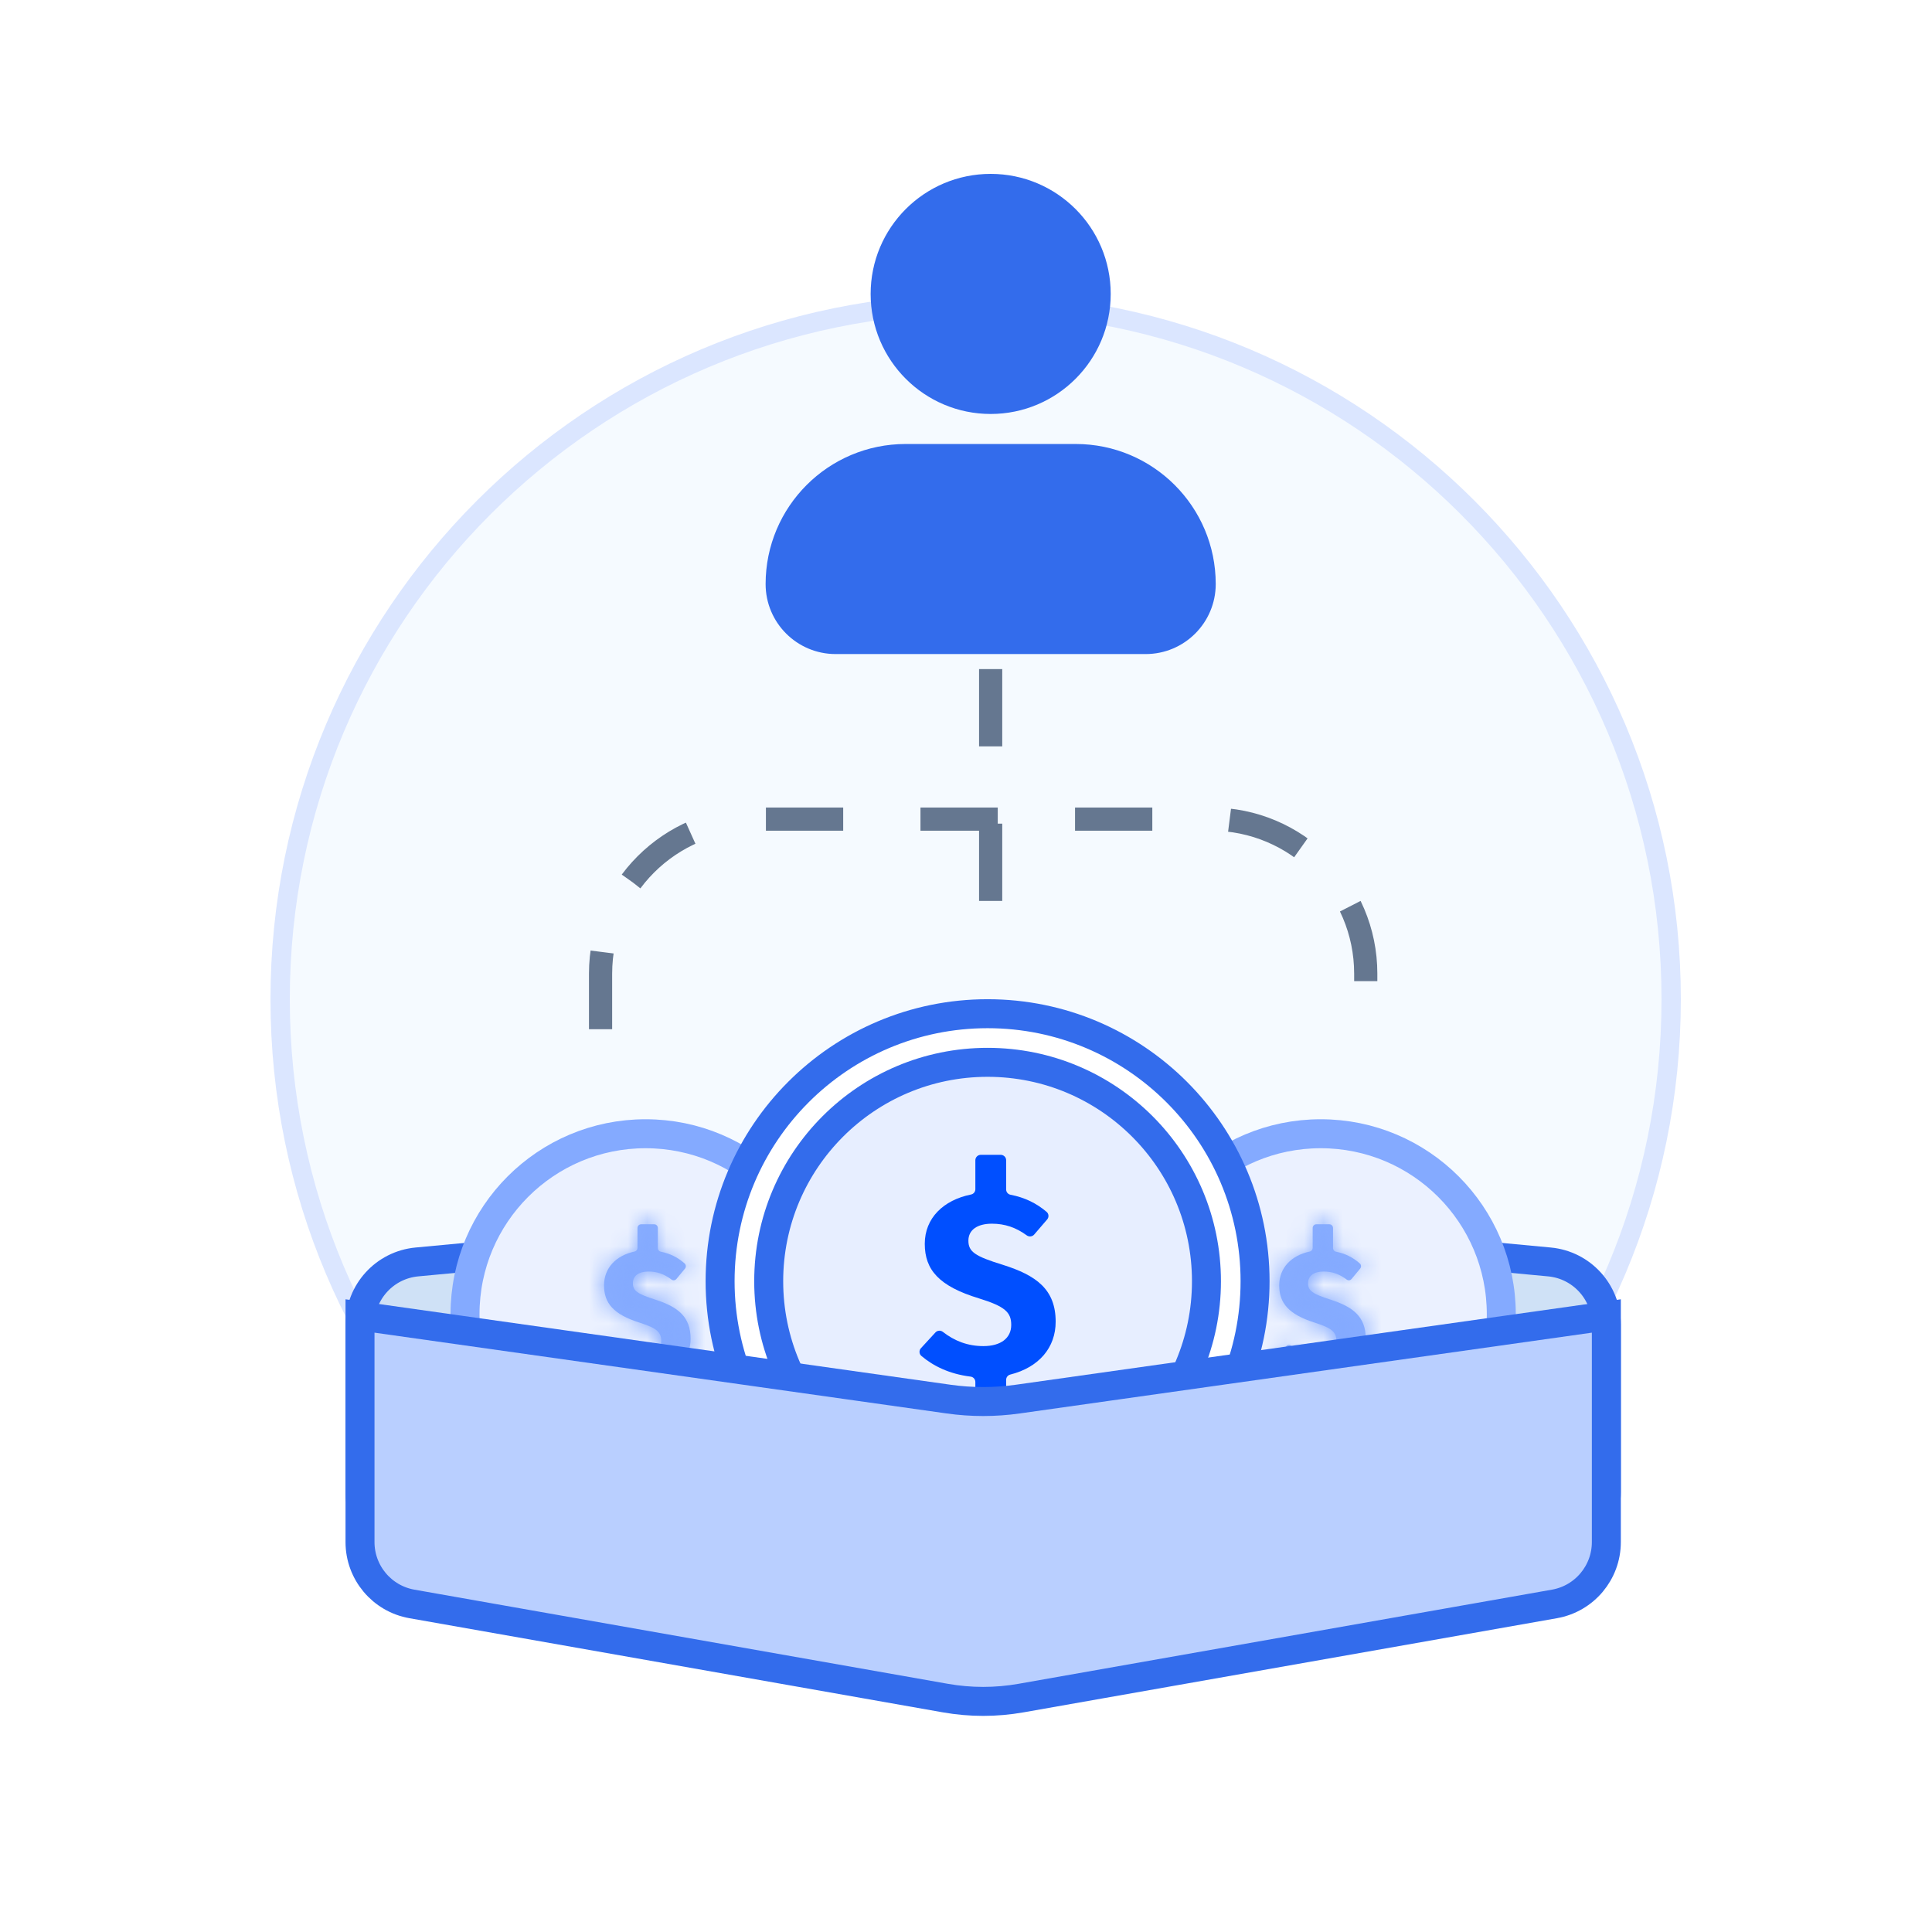 <svg width="100" height="100" viewBox="0 0 100 100" fill="none" xmlns="http://www.w3.org/2000/svg">
  <g filter="url(#filter0_ii_3007_1123)">
  <path d="M0.5 50C0.5 22.662 22.662 0.5 50 0.5C77.338 0.5 99.5 22.662 99.5 50C99.5 77.338 77.338 99.5 50 99.5C22.662 99.5 0.5 77.338 0.5 50Z" stroke="white"/>
  </g>
  <path d="M86.5 51.719C86.5 71.604 70.382 87.724 50.5 87.724C30.618 87.724 14.5 71.604 14.5 51.719C14.5 31.834 30.618 15.714 50.5 15.714C70.382 15.714 86.5 31.834 86.5 51.719Z" fill="#F5FAFF" stroke="#DBE6FF"/>
  <path d="M56.89 15.214C56.89 18.314 54.377 20.827 51.277 20.827C48.177 20.827 45.664 18.314 45.664 15.214C45.664 12.113 48.177 9.6 51.277 9.6C54.377 9.6 56.89 12.113 56.89 15.214Z" fill="#336CEC" stroke="#336CEC" stroke-width="1.2"/>
  <path d="M40.228 30.23C40.228 26.557 43.205 23.581 46.877 23.581H55.677C59.349 23.581 62.326 26.557 62.326 30.23C62.326 31.9 60.972 33.254 59.301 33.254H43.252C41.582 33.254 40.228 31.9 40.228 30.23Z" fill="#336CEC" stroke="#336CEC" stroke-width="1.2"/>
  <path d="M51.276 34.631L51.276 40.068L51.276 45.505L51.276 50.553" stroke="#657790" stroke-width="1.2" stroke-linejoin="round" stroke-dasharray="4 4"/>
  <path d="M31.085 53.272V50.398C31.085 45.98 34.667 42.398 39.085 42.398H51.276H62.691C67.11 42.398 70.691 45.98 70.691 50.398V53.272" stroke="#657790" stroke-width="1.2" stroke-linejoin="round" stroke-dasharray="4 4"/>
  <path d="M18.634 68.553C18.634 66.876 19.91 65.474 21.58 65.318L50.586 62.597C50.788 62.578 50.991 62.578 51.193 62.597L80.198 65.318C81.868 65.474 83.144 66.876 83.144 68.553V77.233C83.144 79.028 81.689 80.483 79.894 80.483H21.884C20.089 80.483 18.634 79.028 18.634 77.233V68.553Z" fill="#CFE1F6" stroke="#336CEC" stroke-width="1.5"/>
  <path d="M42.761 68.029C42.761 73.191 38.577 77.376 33.415 77.376C28.254 77.376 24.069 73.191 24.069 68.029C24.069 62.866 28.254 58.682 33.415 58.682C38.577 58.682 42.761 62.866 42.761 68.029Z" fill="#EBF1FF" stroke="#84AAFF" stroke-width="1.5"/>
  <mask id="path-9-inside-1_3007_1123" fill="white">
  <path d="M34.201 64.787C34.693 64.885 35.093 65.093 35.435 65.395C35.513 65.463 35.52 65.584 35.454 65.664L35.01 66.2C34.946 66.278 34.834 66.289 34.754 66.228C34.386 65.948 34.004 65.814 33.565 65.814C33.07 65.814 32.758 66.031 32.758 66.416C32.758 66.811 32.987 66.971 33.931 67.272C35.086 67.648 35.745 68.147 35.745 69.294C35.745 70.211 35.176 70.913 34.19 71.171C34.108 71.192 34.05 71.269 34.05 71.356V72.497C34.05 72.522 34.045 72.547 34.036 72.571C34.026 72.594 34.013 72.615 33.995 72.633C33.978 72.651 33.957 72.665 33.934 72.675C33.912 72.685 33.887 72.689 33.863 72.689H33.184C33.134 72.689 33.087 72.669 33.051 72.633C33.016 72.597 32.996 72.548 32.996 72.497V71.433C32.996 71.337 32.927 71.255 32.833 71.243C32.114 71.151 31.559 70.869 31.149 70.508C31.069 70.438 31.064 70.314 31.134 70.234L31.629 69.675C31.696 69.6 31.807 69.592 31.885 69.655C32.283 69.978 32.737 70.16 33.271 70.16C33.867 70.16 34.224 69.877 34.224 69.407C34.224 68.956 34.004 68.749 33.125 68.467C31.75 68.034 31.265 67.451 31.265 66.529C31.265 65.617 31.902 64.977 32.847 64.779C32.889 64.77 32.927 64.747 32.954 64.712C32.982 64.678 32.996 64.635 32.996 64.591V63.562C32.996 63.511 33.016 63.462 33.051 63.425C33.087 63.389 33.134 63.369 33.184 63.369H33.863C33.912 63.369 33.96 63.389 33.995 63.425C34.03 63.462 34.05 63.511 34.05 63.562V64.599C34.05 64.644 34.065 64.687 34.093 64.721C34.12 64.755 34.158 64.779 34.201 64.787Z"/>
  </mask>
  <path d="M34.201 64.787C34.693 64.885 35.093 65.093 35.435 65.395C35.513 65.463 35.52 65.584 35.454 65.664L35.01 66.2C34.946 66.278 34.834 66.289 34.754 66.228C34.386 65.948 34.004 65.814 33.565 65.814C33.07 65.814 32.758 66.031 32.758 66.416C32.758 66.811 32.987 66.971 33.931 67.272C35.086 67.648 35.745 68.147 35.745 69.294C35.745 70.211 35.176 70.913 34.19 71.171C34.108 71.192 34.05 71.269 34.05 71.356V72.497C34.05 72.522 34.045 72.547 34.036 72.571C34.026 72.594 34.013 72.615 33.995 72.633C33.978 72.651 33.957 72.665 33.934 72.675C33.912 72.685 33.887 72.689 33.863 72.689H33.184C33.134 72.689 33.087 72.669 33.051 72.633C33.016 72.597 32.996 72.548 32.996 72.497V71.433C32.996 71.337 32.927 71.255 32.833 71.243C32.114 71.151 31.559 70.869 31.149 70.508C31.069 70.438 31.064 70.314 31.134 70.234L31.629 69.675C31.696 69.6 31.807 69.592 31.885 69.655C32.283 69.978 32.737 70.16 33.271 70.16C33.867 70.16 34.224 69.877 34.224 69.407C34.224 68.956 34.004 68.749 33.125 68.467C31.75 68.034 31.265 67.451 31.265 66.529C31.265 65.617 31.902 64.977 32.847 64.779C32.889 64.77 32.927 64.747 32.954 64.712C32.982 64.678 32.996 64.635 32.996 64.591V63.562C32.996 63.511 33.016 63.462 33.051 63.425C33.087 63.389 33.134 63.369 33.184 63.369H33.863C33.912 63.369 33.96 63.389 33.995 63.425C34.03 63.462 34.05 63.511 34.05 63.562V64.599C34.05 64.644 34.065 64.687 34.093 64.721C34.12 64.755 34.158 64.779 34.201 64.787Z" fill="#88ADFF"/>
  <path d="M34.201 64.787L33.892 66.319L33.896 66.32L34.201 64.787ZM35.435 65.395L36.47 64.224L36.47 64.224L35.435 65.395ZM35.454 65.664L36.657 66.661L36.657 66.661L35.454 65.664ZM35.01 66.2L36.213 67.197L36.213 67.197L35.01 66.2ZM34.754 66.228L33.809 67.472L33.809 67.472L34.754 66.228ZM33.931 67.272L34.415 65.787L34.406 65.784L33.931 67.272ZM34.19 71.171L34.584 72.683L34.585 72.683L34.19 71.171ZM33.184 72.689L33.184 74.252H33.184V72.689ZM32.996 72.497H31.434L31.434 72.497L32.996 72.497ZM32.833 71.243L33.032 69.693L33.031 69.693L32.833 71.243ZM31.149 70.508L30.117 71.681L30.117 71.681L31.149 70.508ZM31.134 70.234L32.303 71.27L32.303 71.27L31.134 70.234ZM31.629 69.675L32.799 70.712L32.799 70.712L31.629 69.675ZM31.885 69.655L30.901 70.869L30.901 70.869L31.885 69.655ZM33.125 68.467L33.602 66.979L33.594 66.976L33.125 68.467ZM32.847 64.779L33.168 66.308L33.169 66.308L32.847 64.779ZM32.996 64.591L34.559 64.591V64.591H32.996ZM32.996 63.562L31.434 63.561V63.562H32.996ZM33.184 63.369V61.807H33.184L33.184 63.369ZM33.863 63.369L33.863 61.807H33.863V63.369ZM34.05 63.562H35.613V63.561L34.05 63.562ZM34.05 64.599L35.613 64.601V64.599H34.05ZM33.896 66.32C34.112 66.363 34.262 66.443 34.4 66.566L36.47 64.224C35.925 63.743 35.274 63.408 34.506 63.255L33.896 66.32ZM34.4 66.566C33.825 66.057 33.797 65.216 34.251 64.667L36.657 66.661C37.244 65.953 37.2 64.869 36.47 64.224L34.4 66.566ZM34.251 64.667L33.807 65.203L36.213 67.197L36.657 66.661L34.251 64.667ZM33.807 65.203C34.289 64.621 35.128 64.55 35.7 64.984L33.809 67.472C34.54 68.028 35.602 67.934 36.213 67.197L33.807 65.203ZM35.7 64.984C35.077 64.511 34.368 64.252 33.565 64.252V67.377C33.64 67.377 33.694 67.385 33.809 67.472L35.7 64.984ZM33.565 64.252C33.118 64.252 32.55 64.346 32.053 64.71C31.494 65.119 31.196 65.747 31.196 66.416H34.321C34.321 66.534 34.296 66.69 34.215 66.854C34.133 67.019 34.017 67.145 33.899 67.232C33.681 67.391 33.517 67.377 33.565 67.377V64.252ZM31.196 66.416C31.196 66.664 31.231 67 31.401 67.352C31.574 67.712 31.827 67.966 32.074 68.145C32.484 68.442 33.019 68.621 33.456 68.761L34.406 65.784C34.184 65.713 34.04 65.662 33.944 65.622C33.843 65.58 33.853 65.575 33.907 65.614C33.979 65.666 34.116 65.788 34.217 65.997C34.314 66.198 34.321 66.366 34.321 66.416H31.196ZM33.447 68.758C33.953 68.923 34.115 69.046 34.156 69.089C34.163 69.096 34.16 69.093 34.16 69.094C34.163 69.101 34.183 69.157 34.183 69.294H37.308C37.308 68.383 37.029 67.554 36.386 66.9C35.809 66.311 35.063 65.998 34.415 65.787L33.447 68.758ZM34.183 69.294C34.183 69.416 34.151 69.463 34.131 69.486C34.107 69.516 34.022 69.6 33.795 69.659L34.585 72.683C36.177 72.267 37.308 71.003 37.308 69.294H34.183ZM33.795 69.659C32.99 69.869 32.488 70.594 32.488 71.356H35.613C35.613 71.944 35.225 72.515 34.584 72.683L33.795 69.659ZM32.488 71.356V72.497H35.613V71.356H32.488ZM32.488 72.497C32.488 72.323 32.521 72.149 32.587 71.986L35.485 73.155C35.569 72.945 35.613 72.722 35.613 72.497H32.488ZM32.587 71.986C32.653 71.823 32.75 71.672 32.876 71.543L35.114 73.724C35.275 73.559 35.4 73.365 35.485 73.155L32.587 71.986ZM32.876 71.543C33.002 71.414 33.153 71.309 33.323 71.237L34.546 74.113C34.761 74.021 34.954 73.888 35.114 73.724L32.876 71.543ZM33.323 71.237C33.493 71.165 33.676 71.127 33.863 71.127V74.252C34.098 74.252 34.331 74.204 34.546 74.113L33.323 71.237ZM33.863 71.127H33.184V74.252H33.863V71.127ZM33.184 71.127C33.562 71.127 33.916 71.282 34.171 71.543L31.932 73.724C32.257 74.057 32.706 74.252 33.184 74.252L33.184 71.127ZM34.171 71.543C34.424 71.803 34.559 72.147 34.559 72.497L31.434 72.497C31.434 72.95 31.609 73.391 31.932 73.724L34.171 71.543ZM34.559 72.497V71.433H31.434V72.497H34.559ZM34.559 71.433C34.559 70.591 33.944 69.81 33.032 69.693L32.635 72.793C31.909 72.7 31.434 72.082 31.434 71.433H34.559ZM33.031 69.693C32.625 69.641 32.36 69.493 32.181 69.335L30.117 71.681C30.758 72.246 31.602 72.661 32.636 72.793L33.031 69.693ZM32.181 69.335C32.774 69.857 32.786 70.726 32.303 71.27L29.965 69.197C29.341 69.901 29.364 71.019 30.117 71.681L32.181 69.335ZM32.303 71.27L32.799 70.712L30.46 68.639L29.965 69.197L32.303 71.27ZM32.799 70.712C32.302 71.272 31.464 71.325 30.901 70.869L32.868 68.441C32.151 67.859 31.089 67.929 30.46 68.639L32.799 70.712ZM30.901 70.869C31.549 71.394 32.343 71.722 33.271 71.722V68.597C33.131 68.597 33.018 68.562 32.868 68.441L30.901 70.869ZM33.271 71.722C33.793 71.722 34.414 71.601 34.939 71.186C35.511 70.735 35.787 70.078 35.787 69.407H32.662C32.662 69.325 32.678 69.203 32.741 69.067C32.805 68.929 32.899 68.816 33.003 68.733C33.2 68.578 33.345 68.597 33.271 68.597V71.722ZM35.787 69.407C35.787 69.173 35.759 68.865 35.63 68.537C35.495 68.193 35.282 67.914 35.03 67.694C34.598 67.319 34.041 67.12 33.602 66.979L32.648 69.954C32.839 70.016 32.952 70.06 33.017 70.09C33.084 70.12 33.049 70.114 32.979 70.052C32.892 69.977 32.789 69.852 32.722 69.682C32.662 69.528 32.662 69.416 32.662 69.407H35.787ZM33.594 66.976C33.015 66.794 32.849 66.644 32.823 66.617C32.821 66.615 32.831 66.627 32.837 66.643C32.84 66.652 32.827 66.623 32.827 66.529H29.702C29.702 67.297 29.919 68.083 30.535 68.746C31.096 69.349 31.86 69.707 32.656 69.957L33.594 66.976ZM32.827 66.529C32.827 66.486 32.834 66.468 32.835 66.466C32.836 66.464 32.837 66.46 32.847 66.45C32.866 66.429 32.952 66.354 33.168 66.308L32.526 63.25C31.04 63.562 29.702 64.707 29.702 66.529H32.827ZM33.169 66.308C33.573 66.223 33.927 65.999 34.178 65.685L31.731 63.74C31.927 63.494 32.206 63.317 32.526 63.25L33.169 66.308ZM34.178 65.685C34.427 65.371 34.559 64.985 34.559 64.591L31.434 64.591C31.434 64.286 31.536 63.985 31.731 63.74L34.178 65.685ZM34.559 64.591V63.562H31.434V64.591H34.559ZM34.559 63.562C34.559 63.912 34.424 64.256 34.171 64.516L31.932 62.335C31.609 62.667 31.434 63.109 31.434 63.561L34.559 63.562ZM34.171 64.516C33.916 64.777 33.562 64.932 33.184 64.932L33.184 61.807C32.706 61.807 32.257 62.002 31.932 62.335L34.171 64.516ZM33.184 64.932H33.863V61.807H33.184V64.932ZM33.862 64.932C33.484 64.932 33.13 64.777 32.876 64.516L35.114 62.335C34.79 62.002 34.34 61.807 33.863 61.807L33.862 64.932ZM32.876 64.516C32.623 64.256 32.488 63.912 32.488 63.562L35.613 63.561C35.612 63.109 35.438 62.667 35.114 62.335L32.876 64.516ZM32.488 63.562V64.599H35.613V63.562H32.488ZM32.488 64.597C32.487 64.993 32.62 65.382 32.873 65.697L35.312 63.745C35.51 63.991 35.613 64.294 35.613 64.601L32.488 64.597ZM32.873 65.697C33.126 66.013 33.484 66.237 33.892 66.319L34.51 63.256C34.832 63.321 35.114 63.497 35.312 63.745L32.873 65.697Z" fill="#84AAFF" mask="url(#path-9-inside-1_3007_1123)"/>
  <path d="M77.707 68.029C77.707 73.191 73.523 77.376 68.361 77.376C63.2 77.376 59.016 73.191 59.016 68.029C59.016 62.866 63.2 58.682 68.361 58.682C73.523 58.682 77.707 62.866 77.707 68.029Z" fill="#EBF1FF" stroke="#84AAFF" stroke-width="1.5"/>
  <mask id="path-12-inside-2_3007_1123" fill="white">
  <path d="M69.148 64.787C69.641 64.885 70.041 65.093 70.382 65.395C70.46 65.463 70.468 65.584 70.401 65.664L69.957 66.2C69.893 66.278 69.781 66.289 69.701 66.228C69.333 65.948 68.951 65.814 68.512 65.814C68.017 65.814 67.706 66.031 67.706 66.416C67.706 66.811 67.935 66.971 68.878 67.272C70.033 67.648 70.692 68.147 70.692 69.294C70.692 70.211 70.123 70.913 69.137 71.171C69.055 71.192 68.997 71.269 68.997 71.356V72.497C68.997 72.522 68.993 72.547 68.983 72.571C68.974 72.594 68.96 72.615 68.942 72.633C68.925 72.651 68.904 72.665 68.882 72.675C68.859 72.685 68.835 72.689 68.81 72.689H68.131C68.082 72.689 68.034 72.669 67.999 72.633C67.963 72.597 67.944 72.548 67.944 72.497V71.433C67.944 71.337 67.874 71.255 67.781 71.243C67.061 71.151 66.507 70.869 66.096 70.508C66.017 70.438 66.011 70.314 66.082 70.234L66.577 69.675C66.643 69.6 66.754 69.592 66.832 69.655C67.231 69.978 67.684 70.16 68.219 70.16C68.814 70.16 69.171 69.877 69.171 69.407C69.171 68.956 68.951 68.749 68.072 68.467C66.698 68.034 66.212 67.451 66.212 66.529C66.212 65.617 66.85 64.977 67.794 64.779C67.837 64.77 67.874 64.747 67.902 64.712C67.929 64.678 67.944 64.635 67.944 64.591V63.562C67.944 63.511 67.963 63.462 67.999 63.425C68.034 63.389 68.082 63.369 68.131 63.369H68.81C68.86 63.369 68.907 63.389 68.942 63.425C68.978 63.462 68.997 63.511 68.997 63.562V64.599C68.997 64.644 69.012 64.687 69.04 64.721C69.067 64.755 69.106 64.779 69.148 64.787Z"/>
  </mask>
  <path d="M69.148 64.787C69.641 64.885 70.041 65.093 70.382 65.395C70.46 65.463 70.468 65.584 70.401 65.664L69.957 66.2C69.893 66.278 69.781 66.289 69.701 66.228C69.333 65.948 68.951 65.814 68.512 65.814C68.017 65.814 67.706 66.031 67.706 66.416C67.706 66.811 67.935 66.971 68.878 67.272C70.033 67.648 70.692 68.147 70.692 69.294C70.692 70.211 70.123 70.913 69.137 71.171C69.055 71.192 68.997 71.269 68.997 71.356V72.497C68.997 72.522 68.993 72.547 68.983 72.571C68.974 72.594 68.96 72.615 68.942 72.633C68.925 72.651 68.904 72.665 68.882 72.675C68.859 72.685 68.835 72.689 68.81 72.689H68.131C68.082 72.689 68.034 72.669 67.999 72.633C67.963 72.597 67.944 72.548 67.944 72.497V71.433C67.944 71.337 67.874 71.255 67.781 71.243C67.061 71.151 66.507 70.869 66.096 70.508C66.017 70.438 66.011 70.314 66.082 70.234L66.577 69.675C66.643 69.6 66.754 69.592 66.832 69.655C67.231 69.978 67.684 70.16 68.219 70.16C68.814 70.16 69.171 69.877 69.171 69.407C69.171 68.956 68.951 68.749 68.072 68.467C66.698 68.034 66.212 67.451 66.212 66.529C66.212 65.617 66.85 64.977 67.794 64.779C67.837 64.77 67.874 64.747 67.902 64.712C67.929 64.678 67.944 64.635 67.944 64.591V63.562C67.944 63.511 67.963 63.462 67.999 63.425C68.034 63.389 68.082 63.369 68.131 63.369H68.81C68.86 63.369 68.907 63.389 68.942 63.425C68.978 63.462 68.997 63.511 68.997 63.562V64.599C68.997 64.644 69.012 64.687 69.04 64.721C69.067 64.755 69.106 64.779 69.148 64.787Z" fill="#88ADFF"/>
  <path d="M69.148 64.787L68.839 66.319L68.843 66.32L69.148 64.787ZM70.382 65.395L71.417 64.224L71.417 64.224L70.382 65.395ZM70.401 65.664L71.604 66.661L71.604 66.661L70.401 65.664ZM69.957 66.2L71.16 67.197L71.161 67.197L69.957 66.2ZM69.701 66.228L68.756 67.472L68.756 67.472L69.701 66.228ZM68.878 67.272L69.362 65.787L69.353 65.784L68.878 67.272ZM69.137 71.171L69.532 72.683L69.532 72.683L69.137 71.171ZM68.131 72.689L68.131 74.252H68.131V72.689ZM67.944 72.497H66.381L66.381 72.497L67.944 72.497ZM67.781 71.243L67.979 69.693L67.978 69.693L67.781 71.243ZM66.096 70.508L65.064 71.681L65.064 71.681L66.096 70.508ZM66.082 70.234L67.251 71.27L67.251 71.27L66.082 70.234ZM66.577 69.675L67.746 70.712L67.746 70.712L66.577 69.675ZM66.832 69.655L65.849 70.869L65.849 70.869L66.832 69.655ZM68.072 68.467L68.549 66.979L68.541 66.976L68.072 68.467ZM67.794 64.779L68.115 66.308L68.116 66.308L67.794 64.779ZM67.944 64.591L69.506 64.591V64.591H67.944ZM67.944 63.562L66.381 63.561V63.562H67.944ZM68.131 63.369V61.807H68.131L68.131 63.369ZM68.81 63.369L68.81 61.807H68.81V63.369ZM68.997 63.562H70.56V63.561L68.997 63.562ZM68.997 64.599L70.56 64.601V64.599H68.997ZM68.843 66.32C69.06 66.363 69.209 66.443 69.348 66.566L71.417 64.224C70.872 63.743 70.222 63.408 69.453 63.255L68.843 66.32ZM69.348 66.566C68.772 66.057 68.744 65.216 69.198 64.667L71.604 66.661C72.191 65.953 72.147 64.869 71.417 64.224L69.348 66.566ZM69.198 64.667L68.754 65.203L71.161 67.197L71.604 66.661L69.198 64.667ZM68.754 65.203C69.237 64.621 70.076 64.55 70.647 64.984L68.756 67.472C69.487 68.028 70.55 67.934 71.16 67.197L68.754 65.203ZM70.647 64.984C70.025 64.511 69.315 64.252 68.512 64.252V67.377C68.588 67.377 68.641 67.385 68.756 67.472L70.647 64.984ZM68.512 64.252C68.065 64.252 67.498 64.346 67 64.71C66.441 65.119 66.143 65.747 66.143 66.416H69.268C69.268 66.534 69.243 66.69 69.162 66.854C69.08 67.019 68.964 67.145 68.846 67.232C68.628 67.391 68.464 67.377 68.512 67.377V64.252ZM66.143 66.416C66.143 66.664 66.179 67 66.348 67.352C66.521 67.712 66.775 67.966 67.021 68.145C67.431 68.442 67.966 68.621 68.403 68.761L69.353 65.784C69.131 65.713 68.987 65.662 68.892 65.622C68.79 65.58 68.8 65.575 68.855 65.614C68.926 65.666 69.063 65.788 69.164 65.997C69.261 66.198 69.268 66.366 69.268 66.416H66.143ZM68.394 68.758C68.901 68.923 69.062 69.046 69.103 69.089C69.11 69.096 69.107 69.093 69.108 69.094C69.11 69.101 69.13 69.157 69.13 69.294H72.255C72.255 68.383 71.976 67.554 71.333 66.9C70.756 66.311 70.01 65.998 69.362 65.787L68.394 68.758ZM69.13 69.294C69.13 69.416 69.098 69.463 69.079 69.486C69.054 69.516 68.97 69.6 68.743 69.659L69.532 72.683C71.124 72.267 72.255 71.003 72.255 69.294H69.13ZM68.743 69.659C67.938 69.869 67.435 70.594 67.435 71.356H70.56C70.56 71.944 70.172 72.515 69.532 72.683L68.743 69.659ZM67.435 71.356V72.497H70.56V71.356H67.435ZM67.435 72.497C67.435 72.323 67.468 72.149 67.534 71.986L70.432 73.155C70.517 72.945 70.56 72.722 70.56 72.497H67.435ZM67.534 71.986C67.6 71.823 67.698 71.672 67.823 71.543L70.062 73.724C70.222 73.559 70.347 73.365 70.432 73.155L67.534 71.986ZM67.823 71.543C67.949 71.414 68.101 71.309 68.27 71.237L69.493 74.113C69.708 74.021 69.901 73.888 70.062 73.724L67.823 71.543ZM68.27 71.237C68.44 71.165 68.624 71.127 68.81 71.127V74.252C69.046 74.252 69.278 74.204 69.493 74.113L68.27 71.237ZM68.81 71.127H68.131V74.252H68.81V71.127ZM68.132 71.127C68.51 71.127 68.863 71.282 69.118 71.543L66.879 73.724C67.204 74.057 67.653 74.252 68.131 74.252L68.132 71.127ZM69.118 71.543C69.371 71.803 69.506 72.147 69.506 72.497L66.381 72.497C66.381 72.95 66.556 73.391 66.879 73.724L69.118 71.543ZM69.506 72.497V71.433H66.381V72.497H69.506ZM69.506 71.433C69.506 70.591 68.892 69.81 67.979 69.693L67.582 72.793C66.856 72.7 66.381 72.082 66.381 71.433H69.506ZM67.978 69.693C67.572 69.641 67.307 69.493 67.128 69.335L65.064 71.681C65.706 72.246 66.549 72.661 67.583 72.793L67.978 69.693ZM67.128 69.335C67.722 69.857 67.733 70.726 67.251 71.27L64.912 69.197C64.288 69.901 64.311 71.019 65.064 71.681L67.128 69.335ZM67.251 71.27L67.746 70.712L65.407 68.639L64.912 69.197L67.251 71.27ZM67.746 70.712C67.25 71.272 66.411 71.325 65.849 70.869L67.816 68.441C67.098 67.859 66.037 67.929 65.407 68.639L67.746 70.712ZM65.849 70.869C66.496 71.394 67.29 71.722 68.219 71.722V68.597C68.078 68.597 67.965 68.562 67.816 68.441L65.849 70.869ZM68.219 71.722C68.741 71.722 69.362 71.601 69.887 71.186C70.458 70.735 70.734 70.078 70.734 69.407H67.609C67.609 69.325 67.625 69.203 67.688 69.067C67.752 68.929 67.846 68.816 67.95 68.733C68.148 68.578 68.292 68.597 68.219 68.597V71.722ZM70.734 69.407C70.734 69.173 70.706 68.865 70.577 68.537C70.442 68.193 70.229 67.914 69.977 67.694C69.546 67.319 68.988 67.12 68.549 66.979L67.595 69.954C67.787 70.016 67.9 70.06 67.964 70.09C68.031 70.12 67.996 70.114 67.926 70.052C67.839 69.977 67.736 69.852 67.669 69.682C67.609 69.528 67.609 69.416 67.609 69.407H70.734ZM68.541 66.976C67.962 66.794 67.796 66.644 67.77 66.617C67.768 66.615 67.778 66.627 67.784 66.643C67.787 66.652 67.775 66.623 67.775 66.529H64.65C64.65 67.297 64.866 68.083 65.483 68.746C66.044 69.349 66.807 69.707 67.603 69.957L68.541 66.976ZM67.775 66.529C67.775 66.486 67.782 66.468 67.782 66.466C67.783 66.464 67.785 66.46 67.794 66.45C67.813 66.429 67.899 66.354 68.115 66.308L67.473 63.25C65.987 63.562 64.65 64.707 64.65 66.529H67.775ZM68.116 66.308C68.52 66.223 68.875 65.999 69.125 65.685L66.679 63.74C66.874 63.494 67.153 63.317 67.473 63.25L68.116 66.308ZM69.125 65.685C69.374 65.371 69.506 64.985 69.506 64.591L66.381 64.591C66.381 64.286 66.484 63.985 66.679 63.74L69.125 65.685ZM69.506 64.591V63.562H66.381V64.591H69.506ZM69.506 63.562C69.506 63.912 69.371 64.256 69.118 64.516L66.879 62.335C66.556 62.667 66.381 63.109 66.381 63.561L69.506 63.562ZM69.118 64.516C68.863 64.777 68.51 64.932 68.132 64.932L68.131 61.807C67.653 61.807 67.204 62.002 66.879 62.335L69.118 64.516ZM68.131 64.932H68.81V61.807H68.131V64.932ZM68.81 64.932C68.432 64.932 68.078 64.777 67.823 64.516L70.062 62.335C69.737 62.002 69.288 61.807 68.81 61.807L68.81 64.932ZM67.823 64.516C67.57 64.256 67.435 63.912 67.435 63.562L70.56 63.561C70.56 63.109 70.385 62.667 70.062 62.335L67.823 64.516ZM67.435 63.562V64.599H70.56V63.562H67.435ZM67.435 64.597C67.434 64.993 67.568 65.382 67.82 65.697L70.26 63.745C70.457 63.991 70.56 64.294 70.56 64.601L67.435 64.597ZM67.82 65.697C68.073 66.013 68.431 66.237 68.839 66.319L69.457 63.256C69.78 63.321 70.062 63.497 70.26 63.745L67.82 65.697Z" fill="#84AAFF" mask="url(#path-12-inside-2_3007_1123)"/>
  <path d="M64.962 66.316C64.962 73.964 58.763 80.163 51.117 80.163C43.47 80.163 37.272 73.964 37.272 66.316C37.272 58.668 43.47 52.469 51.117 52.469C58.763 52.469 64.962 58.668 64.962 66.316Z" fill="white" stroke="#336CEC" stroke-width="1.5"/>
  <path d="M62.446 66.317C62.446 72.575 57.374 77.647 51.117 77.647C44.86 77.647 39.788 72.575 39.788 66.317C39.788 60.059 44.86 54.986 51.117 54.986C57.374 54.986 62.446 60.059 62.446 66.317Z" fill="#E7EEFF" stroke="#336CEC" stroke-width="1.5"/>
  <path d="M52.305 61.84C53.05 61.983 53.655 62.286 54.172 62.726C54.289 62.826 54.301 63.002 54.2 63.119L53.529 63.9C53.432 64.013 53.263 64.03 53.142 63.941C52.585 63.533 52.008 63.338 51.343 63.338C50.595 63.338 50.124 63.654 50.124 64.216C50.124 64.792 50.47 65.025 51.898 65.464C53.643 66.012 54.641 66.739 54.641 68.412C54.641 69.749 53.78 70.773 52.289 71.148C52.164 71.18 52.078 71.292 52.078 71.419V73.082C52.078 73.119 52.07 73.156 52.056 73.19C52.042 73.224 52.021 73.255 51.995 73.281C51.968 73.307 51.937 73.328 51.903 73.342C51.868 73.356 51.831 73.363 51.794 73.363H50.768C50.693 73.363 50.62 73.334 50.567 73.281C50.514 73.228 50.484 73.157 50.484 73.082V71.531C50.484 71.39 50.379 71.271 50.238 71.253C49.149 71.12 48.311 70.709 47.691 70.183C47.57 70.08 47.561 69.898 47.668 69.782L48.417 68.968C48.518 68.859 48.686 68.847 48.803 68.938C49.406 69.409 50.092 69.674 50.9 69.674C51.8 69.674 52.341 69.263 52.341 68.577C52.341 67.919 52.008 67.617 50.678 67.206C48.6 66.575 47.866 65.724 47.866 64.38C47.866 63.051 48.83 62.117 50.258 61.828C50.322 61.815 50.38 61.781 50.421 61.731C50.462 61.681 50.484 61.619 50.484 61.554V60.053C50.484 59.979 50.514 59.907 50.567 59.855C50.62 59.802 50.693 59.773 50.768 59.773H51.794C51.869 59.773 51.941 59.802 51.995 59.855C52.048 59.907 52.078 59.979 52.078 60.053V61.566C52.078 61.631 52.1 61.694 52.142 61.744C52.183 61.794 52.241 61.828 52.305 61.84Z" fill="#004FFF"/>
  <path d="M18.634 79.818V68.115L49.107 72.418C50.289 72.585 51.489 72.585 52.672 72.418L83.144 68.115V79.818C83.144 81.395 82.012 82.745 80.459 83.019L52.844 87.893C51.551 88.121 50.227 88.121 48.934 87.893L21.319 83.019C19.766 82.745 18.634 81.395 18.634 79.818Z" fill="#B9CFFF" stroke="#336CEC" stroke-width="1.5"/>
  <defs>
  <filter id="filter0_ii_3007_1123" x="-4" y="0" width="108" height="104" filterUnits="userSpaceOnUse" color-interpolation-filters="sRGB">
  <feFlood flood-opacity="0" result="BackgroundImageFix"/>
  <feBlend mode="normal" in="SourceGraphic" in2="BackgroundImageFix" result="shape"/>
  <feColorMatrix in="SourceAlpha" type="matrix" values="0 0 0 0 0 0 0 0 0 0 0 0 0 0 0 0 0 0 127 0" result="hardAlpha"/>
  <feOffset dx="4" dy="4"/>
  <feGaussianBlur stdDeviation="15"/>
  <feComposite in2="hardAlpha" operator="arithmetic" k2="-1" k3="1"/>
  <feColorMatrix type="matrix" values="0 0 0 0 0.82 0 0 0 0 0.851 0 0 0 0 0.902 0 0 0 1 0"/>
  <feBlend mode="normal" in2="shape" result="effect1_innerShadow_3007_1123"/>
  <feColorMatrix in="SourceAlpha" type="matrix" values="0 0 0 0 0 0 0 0 0 0 0 0 0 0 0 0 0 0 127 0" result="hardAlpha"/>
  <feOffset dx="-4" dy="4"/>
  <feGaussianBlur stdDeviation="15"/>
  <feComposite in2="hardAlpha" operator="arithmetic" k2="-1" k3="1"/>
  <feColorMatrix type="matrix" values="0 0 0 0 1 0 0 0 0 1 0 0 0 0 1 0 0 0 0.5 0"/>
  <feBlend mode="normal" in2="effect1_innerShadow_3007_1123" result="effect2_innerShadow_3007_1123"/>
  </filter>
  </defs>
  </svg>
  